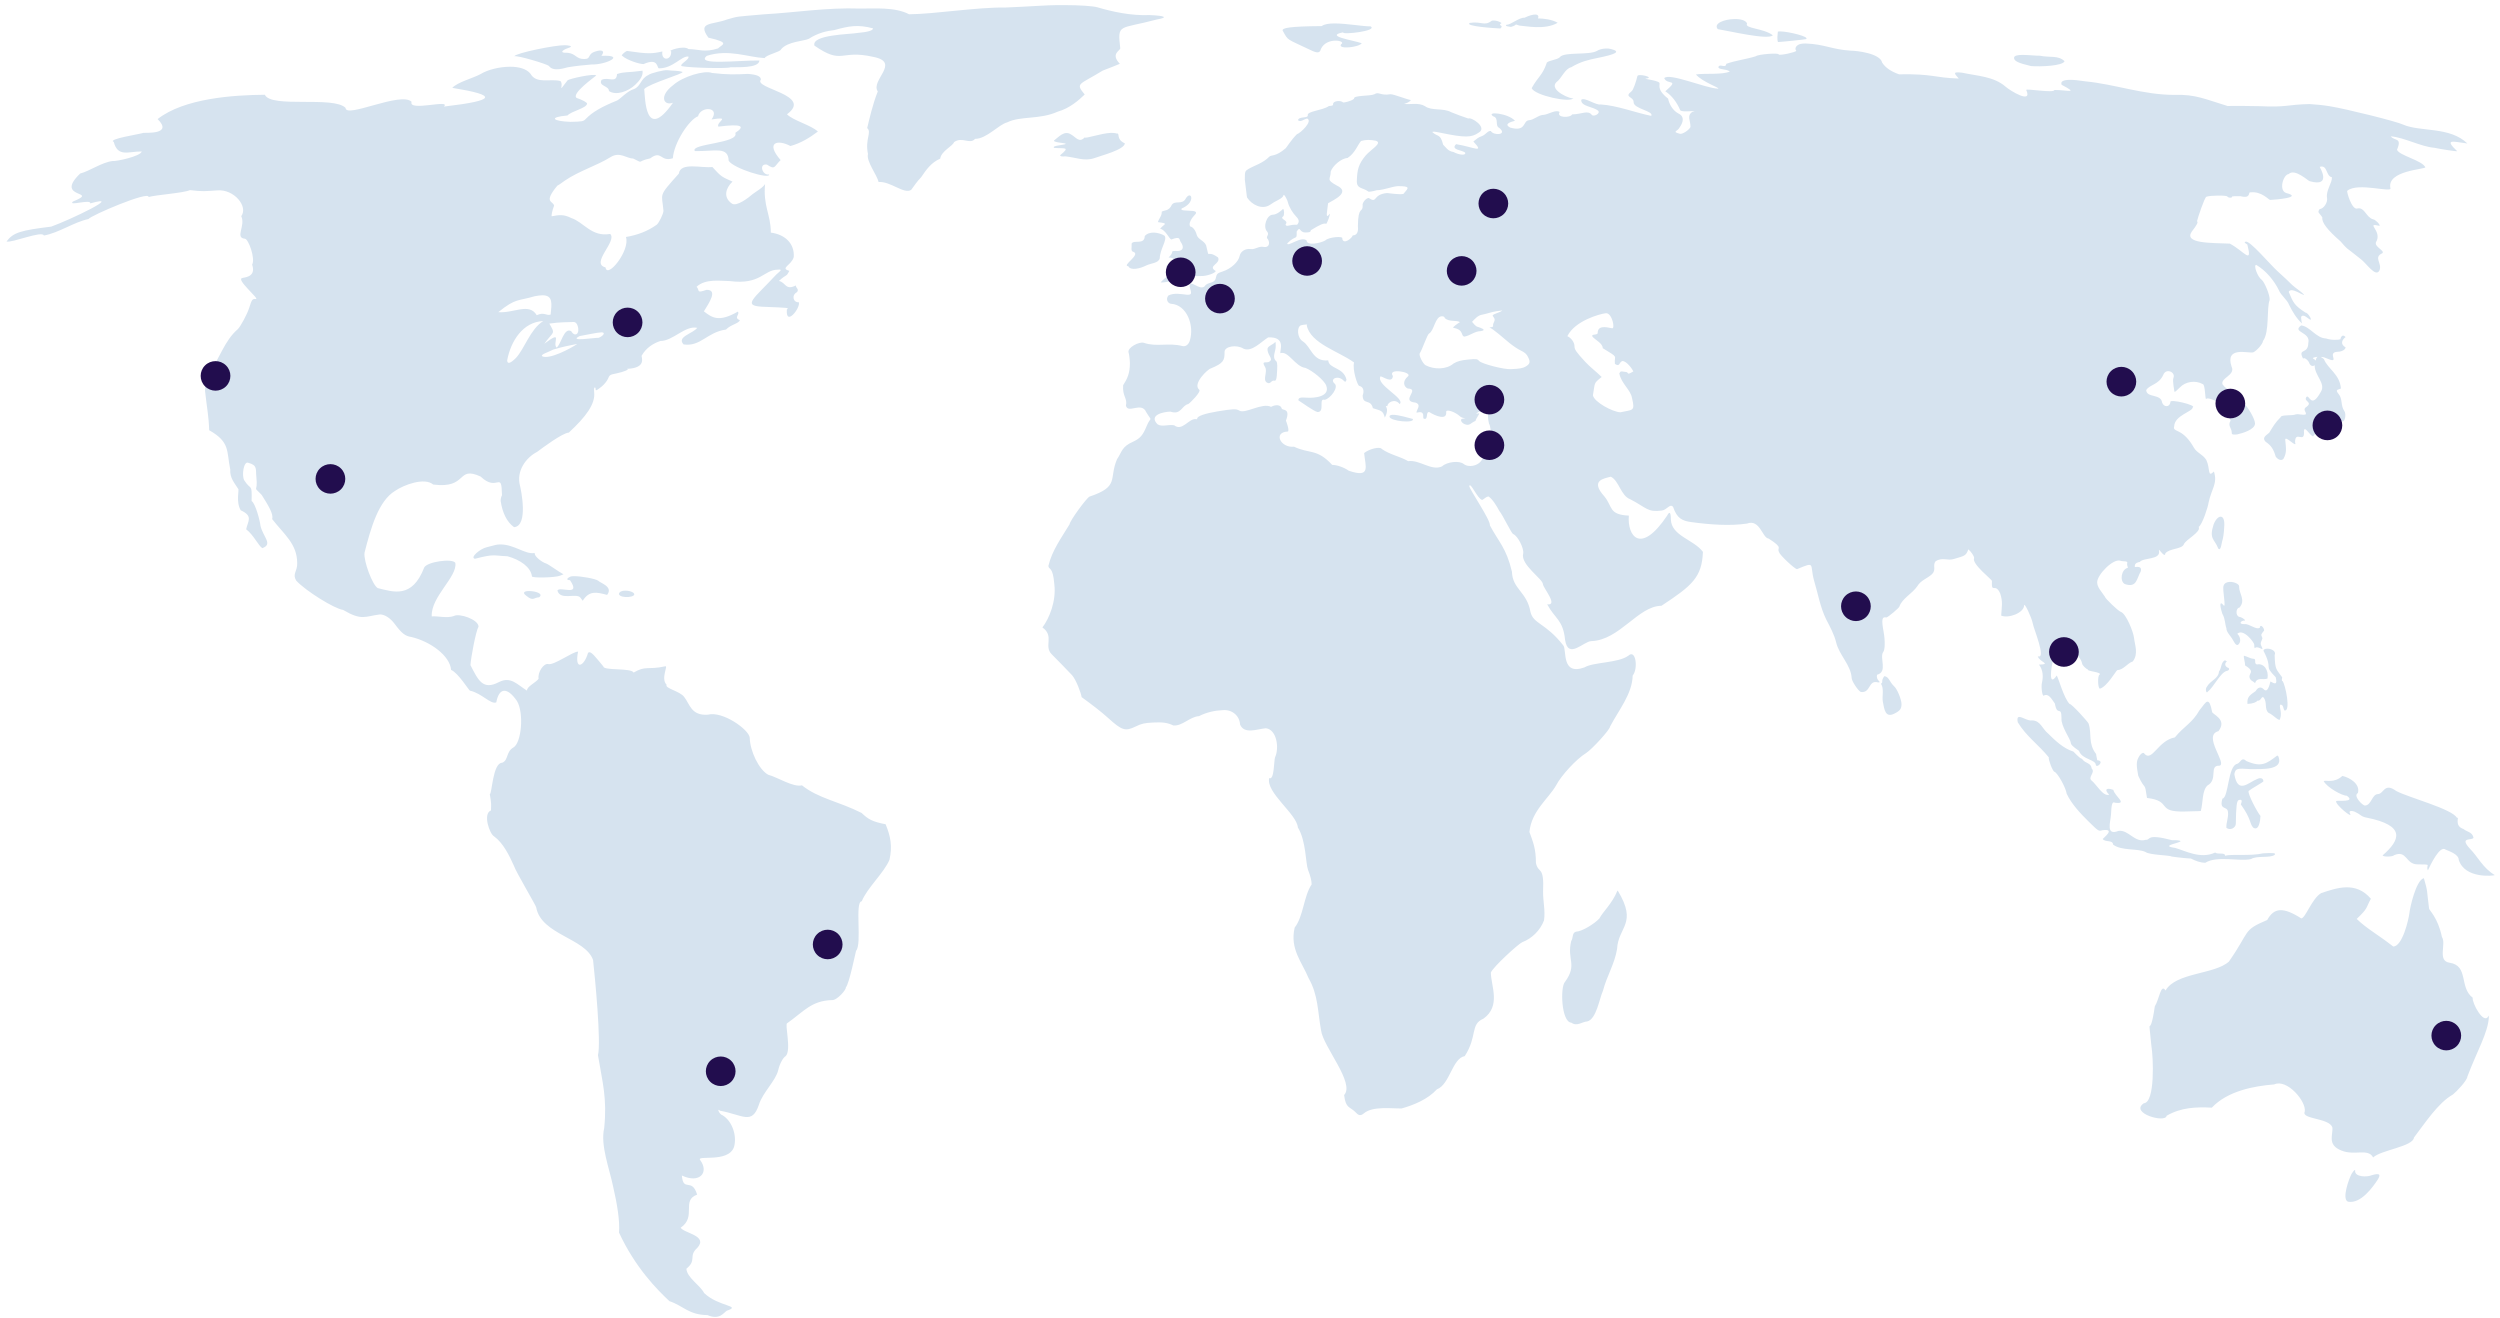 <svg width="370" height="195" viewBox="0 0 370 195" fill="none" xmlns="http://www.w3.org/2000/svg">
<path d="M157.496 0.757C157.182 0.757 156.849 0.757 156.495 0.757C155.613 0.776 154.749 0.796 153.906 0.855C152.376 0.953 150.1 1.052 148.864 1.111C144.548 1.052 138.251 2.093 134.543 2.113C132.444 0.993 129.246 1.288 127.323 1.268C122.321 1.091 117.75 1.858 113.139 2.113C108.725 2.506 109.412 2.369 107.607 2.88C105.449 3.705 103.115 3.194 104.841 5.572C108.215 6.339 106.842 6.575 106.273 7.164C104.252 7.813 103.429 7.282 101.898 7.263C101.192 6.653 98.661 7.557 99.328 7.577C99.446 8.992 97.798 9.091 98.034 7.616C96.543 7.951 95.954 8.01 92.796 7.538C92.403 7.695 91.834 8.265 92.089 8.265C92.854 8.953 94.738 9.503 95.248 9.484C97.504 8.481 97.19 10.093 97.523 10.113C99.603 10.132 100.839 8.265 101.879 8.363C102.134 8.796 100.349 9.602 100.937 9.798C102.232 10.054 107.823 10.172 108.098 9.955C108.98 9.916 112.335 10.152 112.394 8.953C109.314 8.914 102.86 9.72 104.606 8.265C107.843 7.223 110.609 8.462 113.179 8.599C113.336 8.127 115.552 7.675 115.592 7.302C116.573 6.123 118.946 6.103 119.692 5.749C121.065 4.865 122.38 4.57 123.478 4.452C125.617 3.862 126.931 3.587 129.207 4.196C129.207 4.531 128.422 4.747 126.853 4.884C125.813 5.081 120.065 5.12 120.535 6.752C124.773 9.68 124.263 7.282 129.266 8.422C133.385 9.228 128.775 11.901 129.913 13.533C129.148 15.439 128.638 17.739 128.343 18.957C129.069 19.567 127.99 20.569 128.461 22.79C128.167 23.852 129.815 25.915 130.031 26.937C131.796 26.8 133.817 28.805 134.857 28.097C135.328 27.448 135.739 26.839 136.328 26.23C137.113 25.07 137.839 24.048 139.153 23.478C139.29 22.358 141.036 21.611 141.193 21.041C142.41 20.156 143.528 21.454 144.313 20.549C146 20.569 147.844 18.407 149.06 18.112C151.022 17.13 153.886 17.739 156.554 16.52C158.261 16.049 159.654 14.85 160.537 13.985C159.105 12.255 159.693 12.609 163.205 10.447C164.127 10.093 165.049 9.739 165.736 9.444C164.284 7.931 165.853 7.499 165.794 7.125C165.382 3.41 165.579 4.393 171.229 2.88C172.916 2.585 172.504 2.329 170.13 2.231C167.383 2.349 164.578 1.72 162.459 1.091C161.812 0.894 159.772 0.757 157.496 0.757ZM227.219 2.152C226.885 2.152 226.355 2.27 225.629 2.624C224.884 2.545 223.511 3.725 223.001 3.646C222.549 3.862 223.432 3.961 223.628 3.98C224.845 3.626 223.883 3.489 224.864 3.784C225.669 3.823 228.67 4.491 230.534 3.371C229.71 2.88 228.494 2.742 227.611 2.722C227.768 2.408 227.65 2.152 227.219 2.152ZM256.685 2.821C255.214 2.84 253.526 3.469 254.233 4.314C255.684 4.531 261.727 5.985 262.374 5.219C261.001 4.157 258.117 4.236 258.568 3.489C258.392 2.998 257.587 2.801 256.685 2.821ZM221.078 3.037C220.96 3.037 220.862 3.037 220.764 3.076C219.685 3.921 219.254 3.115 217.527 3.391C216.684 3.882 221.137 4.177 222.059 4.216C222.667 3.646 221.529 3.862 222.236 3.41C221.882 3.155 221.412 3.037 221.078 3.037ZM197.517 3.469C196.693 3.469 196.006 3.568 195.614 3.862C190.65 3.902 189.787 4.157 189.826 4.511C190.709 6.103 190.297 5.651 193.986 7.42C194.986 7.911 195.359 7.852 195.496 7.243C196.359 5.395 199.38 6.044 198.478 6.555C197.929 7.361 201.146 7.007 201.538 6.398C200.263 5.946 195.947 5.336 198.792 4.786C198.537 5.199 204.05 4.57 202.833 3.902C201.754 3.921 199.322 3.469 197.517 3.469ZM263.492 4.649C263.316 4.649 263.178 4.649 263.12 4.688C263.08 5.219 262.982 5.769 263.139 6.221C263.512 6.221 266.984 5.867 267.298 5.789C267.887 5.435 264.709 4.668 263.492 4.649ZM267.22 6.437C266.945 6.437 266.69 6.457 266.514 6.496C265.866 6.634 265.533 7.164 265.846 7.518C265.827 7.715 263.473 8.245 263.237 8.069C263.414 7.774 260.157 8.029 259.863 8.324C258.45 8.776 256.92 8.933 255.488 9.444C255.41 10.191 254.546 9.366 254.331 9.896C254.252 10.348 255.469 10.152 256.018 10.584C254.9 11.095 252.33 10.82 250.996 11.017C251.937 12.157 254.782 13.081 254.252 13.12C252.408 13.061 247.052 10.722 246.307 11.567C246.738 12.648 248.681 11.587 246.464 13.513C247.464 14.162 248.171 15.144 248.681 16.324C249.073 16.717 251.604 16.225 250.486 16.54C249.583 17.149 250.211 17.817 250.191 18.8C249.956 19.272 249.014 19.881 248.641 19.803C247.327 19.468 248.328 19.449 248.583 18.859C249.21 17.975 249.269 17.169 248.367 16.776C247.602 16.363 247.052 15.459 246.876 14.594C245.051 13.159 245.777 12.511 245.581 12.235C245.189 11.842 242.952 11.665 243.639 11.626C245.012 11.469 242.266 10.781 242.324 11.312C242.168 11.96 241.736 13.375 241.442 13.533C240.304 14.417 241.775 14.28 241.775 15.105C241.716 16.107 244.816 16.422 244.384 17.149C242.03 16.677 239.362 15.616 236.91 15.459C236.184 15.616 234.497 14.319 234.026 14.771C233.928 15.773 235.85 15.773 236.537 16.402C236.89 16.795 235.89 17.326 235.595 17.012C235.007 16.245 234.104 16.913 232.672 16.933C232.437 17.464 230.259 17.464 230.828 16.579C230.299 16.166 229.121 16.933 228.513 16.992C227.67 16.992 227.062 17.758 226.257 17.798C225.355 17.896 225.904 19.567 223.491 18.879C222.549 18.368 223.511 18.053 224.217 17.876C223.236 16.756 219.862 16.422 220.98 17.208C221.922 17.483 221.176 18.604 221.902 18.938C223.177 19.999 221.019 20.097 220.646 19.39C220.176 19.311 219.881 19.96 219.293 20.156C218.783 20.314 218.488 20.608 218.057 20.943C219.783 22.79 218.135 21.768 215.507 21.336C214.604 22.201 216.468 22.201 216.841 22.594C217.017 23.026 215.977 22.967 215.114 22.495C214.29 22.377 214.016 21.827 213.584 21.414C213.172 19.763 212.819 20.294 212.015 19.586C211.956 19.429 212.25 19.449 213.29 19.665C216.801 20.392 217.782 20.373 218.822 19.645C220.234 18.879 217.723 17.267 217.311 17.542C216.468 17.267 215.428 16.874 214.761 16.599C213.604 15.95 211.877 16.442 210.896 15.714C209.974 15.144 208.719 15.498 207.797 15.38C208.189 15.282 208.64 15.066 208.817 14.81C208.189 14.712 206.306 13.945 205.796 13.945C204.285 14.201 204.05 13.513 203.422 13.945C202.774 14.26 200.244 14.063 200.401 14.614C199.91 15.026 198.831 15.203 198.792 15.164C198.38 14.79 197.301 14.948 197.301 15.38C197.301 15.616 197.281 15.636 196.673 15.695C195.692 16.383 193.358 16.442 193.554 17.09C193.574 17.542 192.2 17.188 192.102 17.798C192.553 18.112 192.867 17.68 193.456 17.542C194.358 17.916 192.455 19.724 191.945 19.861C191.141 20.648 190.337 21.925 190.278 21.945C188.806 23.223 188.12 22.908 187.865 23.183C186.903 24.166 185.707 24.461 184.765 25.011C184.255 25.326 184.235 25.365 184.235 26.603C184.373 27.645 184.53 29.217 184.569 29.237C185.295 30.338 186.786 31.065 187.924 30.338C188.237 30.102 188.806 29.768 189.218 29.571C189.611 29.375 189.944 29.08 189.944 28.922C190.003 28.51 190.592 29.748 190.592 29.886C190.788 30.692 191.337 31.537 191.847 32.067C192.298 32.519 192.318 32.893 191.965 33.266C190.788 33.188 190.395 33.699 190.258 33.207C190.827 32.598 189.297 32.46 189.905 32.028C190.101 31.91 190.082 30.927 189.885 30.927C189.532 31.261 188.944 31.753 188.394 31.773C187.492 31.773 186.864 33.561 187.531 34.269C187.884 34.721 187.453 34.858 187.512 35.232C187.982 35.703 187.982 36.686 187.041 36.549C186.315 36.372 185.766 36.961 185.118 36.863C184.333 36.745 183.608 37.197 183.47 37.865C183.294 38.77 182.195 39.772 180.94 40.185C180.194 40.421 180.076 40.519 179.959 41.069C179.782 42.091 178.742 41.639 178.291 42.367C177.526 43.094 176.113 41.207 176.055 42.386C176.408 43.526 176.368 43.624 175.682 43.624C174.779 43.526 173.799 43.31 172.935 43.723C172.445 44.293 172.876 44.941 173.328 44.961C175.623 45.099 176.8 48.126 176.094 50.406C175.917 51.015 175.446 51.349 174.976 51.211C172.935 50.681 171.15 51.388 169.306 50.74C168.6 50.504 166.795 51.467 167.03 52.174C167.109 52.41 167.207 53.118 167.226 53.747C167.226 55.221 166.854 56.046 166.226 57.01C166.089 58.68 166.893 58.916 166.638 60.036C166.932 61.294 168.953 59.388 169.64 60.999C170.581 62.552 170.346 61.511 169.718 63.024C169.149 64.419 168.757 64.872 167.717 65.363C165.971 66.11 166.049 66.916 165.324 67.957C164.068 70.886 165.755 71.987 161.243 73.5C160.792 73.716 158.32 77.097 158.3 77.588C157.104 79.573 155.691 81.48 155.161 83.76C155.22 84.389 155.828 83.74 156.044 86.512C156.338 88.949 155.299 91.524 154.279 92.86C156.083 94.138 154.455 95.612 155.632 96.811C157.064 98.285 157.457 98.639 158.653 99.916C159.262 100.585 159.987 102.55 160.086 103.179C161.635 104.3 163.009 105.361 164.009 106.265C166.049 108.113 166.54 108.27 168.07 107.523C168.953 107.091 169.404 106.992 170.679 106.933C172.092 106.855 172.837 106.973 173.642 107.366C174.976 107.503 176.094 106.069 177.447 105.99C178.605 105.4 179.841 105.145 180.959 105.105C182.254 104.968 183.451 105.852 183.529 107.228C184.137 108.702 186.021 107.916 187.335 107.778C188.963 107.955 189.356 110.707 188.708 112.083C188.532 112.515 188.61 115.562 187.845 115.149C187.315 117.292 191.926 120.456 192.083 122.461C193.319 124.446 193.22 127.787 193.593 128.75C193.966 129.694 194.123 130.401 194.123 130.893C192.946 132.622 192.907 135.649 191.612 137.281C190.866 140.465 192.71 142.411 193.672 144.769C195.104 147.265 195.006 149.663 195.516 152.494C195.83 154.911 200.577 160.316 198.929 162.066C199.184 164.149 199.773 163.697 200.734 164.719C201.107 165.132 201.44 165.132 201.852 164.778C203.167 163.658 206.051 164.09 207.444 164.051C209.268 163.54 211.308 162.695 212.662 161.221C214.584 160.493 214.938 156.621 216.782 156.307C218.704 153.319 217.547 151.609 219.548 150.764C222.177 148.877 220.666 145.929 220.646 143.944C220.96 143.118 224.727 139.679 225.296 139.443C226.748 138.892 227.964 137.674 228.513 136.219C228.729 134.804 228.356 133.33 228.376 131.974C228.553 128.004 227.689 129.399 227.317 127.728C227.317 125.547 226.885 124.623 226.355 123.129C226.669 119.984 229.161 118.235 230.318 116.211C231.044 114.795 233.3 112.338 234.713 111.474C235.615 110.904 238.283 107.975 238.283 107.543C239.558 105.105 241.579 102.707 241.638 99.975C242.462 99.032 242.128 95.986 240.99 97.047C239.48 98.147 235.831 97.971 234.497 98.776C231.005 100.034 231.927 96.143 231.358 95.514C228.768 92.192 226.944 92.369 226.512 90.58C225.983 87.553 223.844 87.219 223.766 84.605C222.922 81.067 221.824 80.242 220.509 77.765C220.607 76.94 217.488 72.458 217.449 71.928C217.645 71.279 218.665 73.854 219.371 73.992C219.685 73.834 219.94 73.5 220.313 73.481C220.921 73.913 221.49 74.856 221.902 75.623C222.412 76.213 223.707 79.004 223.962 79.043C224.649 79.338 225.571 81.166 225.433 81.912C224.982 83.564 228.356 85.686 228.356 86.472C228.415 87.042 230.671 89.676 228.984 89.44C230.122 91.583 231.338 91.72 231.633 94.708C232.084 97.676 234.379 94.904 235.517 94.885C239.715 94.747 242.442 89.676 245.895 89.657C250.427 86.669 251.878 85.47 252.035 81.677C250.682 79.849 247.347 79.318 247.288 76.861C247.288 75.819 247.092 75.623 246.739 76.311C242.776 82.227 240.814 79.279 241.069 76.311C238.067 76.173 238.695 74.994 237.459 73.481C235.282 71.083 237.361 70.827 238.401 70.552C239.637 71.161 239.872 73.382 241.285 73.893C243.737 75.171 243.815 75.839 245.934 75.564C246.738 75.466 247.17 74.444 247.621 75.033C248.19 76.724 248.975 77.097 250.348 77.274C253.056 77.647 256.057 77.864 258.549 77.49C260.491 76.763 260.824 79.652 261.766 79.711C264.12 81.225 262.865 80.989 263.316 81.736C263.316 82.05 265.631 84.251 265.964 84.232C268.789 83.052 267.808 83.485 268.475 85.902C269.064 87.868 269.397 89.892 270.28 91.681C270.849 92.762 271.477 93.941 271.752 95.081C272.183 96.929 273.949 98.442 274.047 100.349C274.047 100.781 274.949 102.177 275.401 102.413C276.911 102.609 276.479 100.565 277.951 100.998C278.657 100.998 277.558 100.742 277.814 99.858C279.422 99.445 278.127 97.342 278.716 96.496C278.991 96.182 279.01 94.806 278.775 93.509C278.441 91.701 278.52 91.229 279.187 91.386C279.442 91.347 281.09 89.951 281.109 89.775C281.502 88.595 282.993 87.868 283.758 86.767C284.268 85.883 285.229 85.627 285.935 84.979C286.622 84.291 285.975 83.681 286.465 83.072C287.485 82.404 288.231 83.052 289.212 82.718C290.722 82.266 290.977 82.286 291.311 81.303C291.703 81.618 292.154 82.266 292.174 82.581C291.742 83.446 294.862 85.804 294.803 85.981C294.724 87.986 295.274 86.158 296.019 87.809C296.451 89.087 296.255 89.755 296.176 91.111C297.255 91.563 299.531 90.718 299.57 89.598C299.59 89.067 300.688 91.406 300.845 92.251C300.943 92.959 302.925 97.636 301.591 97.126C301.826 97.99 303.709 98.305 301.767 98.364C302.375 99.13 302.415 100.152 302.218 100.998C302.042 101.705 302.277 103.179 302.493 102.943C303.219 102.57 303.651 103.494 304.121 104.123C304.474 106.147 305.083 104.319 305.102 106.285C304.985 107.444 306.436 109.39 306.476 109.921C306.476 110.196 306.789 110.511 307.692 111.12C308.143 112.437 310.164 112.378 310.183 113.223C310.34 113.734 311.557 112.594 310.379 112.515C310.419 112.515 310.242 111.867 310.223 111.592C308.987 110 309.634 108.624 309.104 107.071C308.987 106.796 306.574 104.123 306.299 104.182C305.455 103.356 304.631 100.29 304.396 99.975C303.082 101.902 303.611 98.58 303.847 97.715C304.219 96.929 303.906 94.806 304.651 94.708C305.612 94.865 304.808 96.005 305.71 95.986C306.672 96.182 307.908 97.086 308.143 98.167C308.143 98.423 308.751 99.052 309.006 99.052C308.673 99.366 311.243 99.445 310.713 99.877C310.419 100.054 310.478 101.921 310.792 101.921C311.831 101.626 313.146 99.327 313.342 99.189C314.342 99.111 314.813 98.167 315.657 97.892C316.52 96.752 315.951 95.474 315.833 94.393C315.735 93.509 314.656 90.816 313.891 90.561C313.499 90.443 311.517 88.536 311.517 88.3C311.027 87.553 310.379 86.924 310.379 86.178C310.379 85.057 312.773 82.6 313.832 82.993C314.166 83.131 314.951 82.974 314.833 83.328C314.774 83.485 314.833 83.76 314.931 84.035C313.95 84.232 313.675 86.001 314.46 86.433C316.265 87.062 316.206 85.627 316.834 84.566C317.03 83.878 316.5 83.858 315.951 83.917C315.931 83.583 315.99 83.288 316.677 83.17C317.265 82.483 319.737 82.895 319.541 81.559C319.306 80.772 320.404 82.758 320.463 81.912C321.032 81.146 322.915 81.303 323.21 80.556C323.484 79.849 325.799 78.748 325.407 77.981C325.956 77.647 326.839 74.837 326.859 74.424C327.31 72.301 328.232 71.594 327.663 69.785C326.663 70.768 327.153 69.353 326.525 68.056C325.956 67.191 325.152 67.053 324.681 66.228C324.014 65.049 323.269 64.282 322.503 63.908C321.738 63.555 321.68 63.476 321.778 63.083C321.856 61.452 324.505 60.941 324.524 60.292C325.191 59.977 320.993 58.975 321.228 59.506C321.111 60.331 320.208 60.272 319.992 59.565C319.816 58.248 317.697 58.916 317.638 57.737C318.129 56.911 319.463 56.97 320.149 55.516C320.561 54.376 322.052 55.103 321.66 55.948C321.503 56.302 321.817 58.012 321.836 58.012C321.915 58.012 322.268 57.697 322.641 57.324C323.465 56.459 324.936 56.243 326.015 56.852C326.407 56.931 326.329 59.289 326.525 59.034C326.839 58.621 329.978 60.213 329.036 60.39C328.742 60.39 328.86 60.685 329.331 61.196C330.037 61.982 330.194 62.199 330.096 62.316C329.684 62.985 330.292 63.417 330.292 63.967C330.292 64.321 330.351 64.341 331.057 64.302C331.881 64.125 333.705 63.594 333.745 62.69C333.745 62.022 332.744 60.272 331.94 59.506C331.253 58.326 329.684 57.933 328.938 56.892C328.585 55.928 330.9 55.535 330.272 54.258C329.272 51.211 332.705 52.312 333.45 52.155C333.98 51.958 334.922 50.858 334.922 50.464C335.922 49.148 335.432 45.61 335.903 44.411C336.001 43.742 335.138 41.738 334.745 41.423C334.117 40.991 333.47 39.202 333.921 39.202C335.314 40.008 336.55 41.482 337.256 42.917C337.609 43.782 338.492 44.312 338.806 45.158C339.316 46.16 339.826 47.064 340.689 47.87C340.591 47.3 340.376 46.632 340.925 46.73C341.298 46.75 341.984 47.536 342.004 47.261C342.004 46.946 341.474 46.258 341.199 46.258C339.552 45.197 339.395 44.784 338.728 43.192C339.1 42.386 340.984 43.88 341.003 43.605C340.474 43.074 339.767 42.661 339.218 42.15C338.845 41.777 337.884 40.853 337.06 40.126C335.883 39.045 332.999 35.586 332.352 35.763C332.116 35.861 332.175 35.92 332.607 36.195C333.411 39.3 332.116 37.158 330.017 36.057C327.31 35.939 323.131 36.077 324.387 34.269C325.113 33.345 325.387 32.834 325.152 32.755C325.289 32.185 326.27 29.217 326.545 29.119C327.094 28.903 329.507 28.883 329.644 29.08C329.703 29.178 329.899 29.257 330.076 29.257C330.253 29.257 330.37 29.198 330.331 29.119C330.292 29.04 330.861 29.021 331.606 29.04C333.215 29.453 332.685 28.372 333.058 28.47C334.726 28.274 335.765 29.591 335.981 29.591C336.825 29.552 340.886 29.217 338.374 28.569C337.197 28.215 337.923 25.837 338.728 25.758C339.65 24.854 341.71 26.878 341.847 26.819C345.202 27.763 343.299 24.716 343.318 24.697C344.515 24.323 344.201 26.092 345.123 26.23C345.182 27.055 344.221 28.195 344.397 29.257C344.554 29.984 343.868 30.927 343.299 30.947C342.926 31.517 343.22 31.419 343.711 32.185C343.573 32.893 344.456 34.033 346.398 35.723C347.693 37.178 346.693 36.175 349.38 38.337C350.204 38.927 351.597 41.109 352.146 40.047C352.637 38.966 351.185 38.101 352.598 37.472C352.97 37.079 351.421 36.568 351.636 35.861C352.696 34.17 349.93 32.893 352.166 33.423C352.323 33.266 351.538 32.48 351.224 32.46C350.185 32.185 349.969 30.633 348.929 30.849C348.066 31.203 347.242 28.215 347.399 28.235C348.949 26.918 354.147 28.628 353.775 27.822C353.245 25.227 358.954 25.07 358.954 24.756C358.405 23.694 355.069 23.026 354.756 22.161C355.56 20.294 354.363 20.903 353.834 20.176C355.795 20.333 358.365 21.729 360.249 21.866C361.269 22.082 363.564 22.436 363.662 22.377C361.661 20.471 363.034 20.962 365.173 21.237C362.564 18.702 358.208 19.547 355.678 18.446C354.775 17.994 347.222 16.107 344.75 15.714C343.926 15.577 342.592 15.439 341.808 15.4C338.453 15.479 338.473 15.911 334.412 15.714C333.058 15.675 329.958 15.655 329.703 15.695C326.447 14.712 324.936 13.926 321.797 14.044C317.187 14.044 313.067 12.471 308.634 12.039C304.592 11.39 305.063 12.353 305.122 12.55C307.711 13.926 306.044 13.316 304.043 13.316C304.062 13.827 299.805 13.061 299.884 13.316C300.865 15.498 297.451 13.395 296.823 12.825C295.058 11.292 292.645 11.253 290.408 10.761C288.917 10.584 289.231 10.86 289.898 11.626C286.053 11.489 286.249 10.918 281.051 10.997C279.893 10.584 279.049 10.034 278.559 9.267C278.265 7.892 274.773 7.499 273.91 7.499C271.085 7.322 270.045 6.535 267.22 6.437ZM83.595 6.693C82.221 6.653 76.316 7.852 76.12 8.324C76.65 8.186 80.966 9.484 81.24 9.759C81.907 10.722 83.752 9.995 84.046 9.955C85.086 9.778 86.675 9.602 87.558 9.543C89.735 9.602 92.717 8.088 89.009 8.265C89.657 7.42 88.891 7.381 88.264 7.577C86.792 7.97 87.597 8.717 86.498 8.737C85.243 8.756 85.262 7.951 84.026 7.813C82.32 7.872 83.791 7.164 84.105 7.105C85.105 6.791 83.909 6.693 83.595 6.693ZM237.616 7.184C237.145 7.204 236.674 7.322 236.302 7.557C235.105 8.186 231.613 7.656 230.887 8.422C230.573 8.894 228.827 8.953 228.886 9.405C228.239 11.213 227.65 11.312 226.689 13.041C227.081 14.122 232.515 15.282 232.869 14.515C232.751 14.83 229.082 13.356 230.377 12.137C231.083 11.646 231.613 10.152 232.535 9.955C233.967 9.091 235.183 8.835 236.341 8.599C239.284 8.01 239.872 7.636 238.46 7.263C238.185 7.184 237.891 7.164 237.616 7.184ZM299.335 8.127C298.628 8.127 298.079 8.226 298.079 8.56C298.079 9.032 298.668 9.326 300.59 9.778C301.963 9.896 305.338 9.759 305.553 9.051C304.592 8.147 303.435 8.56 301.885 8.245C301.375 8.265 300.237 8.127 299.335 8.127ZM75.512 9.877C73.903 9.877 72.157 10.329 71.137 10.958C70.039 11.567 67.743 12.137 66.939 13.002C73.668 14.103 73.531 14.85 65.703 15.773C66.841 14.614 60.367 16.579 60.916 15.066C59.347 13.493 51.146 17.581 51.146 15.97C49.381 14.162 40.121 16.049 39.199 14.024C34.55 14.063 27.271 14.535 23.328 17.621C25.702 19.98 21.464 19.606 21.229 19.665C20.66 19.861 15.834 20.589 16.834 21.002C17.443 23.321 19.012 22.397 20.974 22.417C20.817 23.144 17.148 23.91 16.658 23.832C15.049 24.028 13.264 25.326 11.871 25.679C7.889 29.492 14.912 28.156 10.792 29.827C9.988 30.573 13.48 29.414 13.362 30.102C18.502 28.647 10.341 32.559 7.575 33.541C3.121 34.092 1.964 34.387 0.963 35.743C1.768 35.979 6.241 34.092 6.496 34.858C8.713 34.465 10.969 32.853 13.087 32.421C13.441 31.89 22.092 28.195 21.994 29.158C23.034 28.844 27.193 28.569 28.115 28.136C29.998 28.372 30.332 28.294 32.176 28.176C34.648 27.979 36.766 30.573 35.707 31.989C36.374 33.423 34.726 35.193 36.237 35.33C36.766 35.33 37.826 38.298 37.316 39.163C38.002 41.148 35.883 41.05 35.883 41.148C34.785 41.285 38.493 44.293 37.865 44.253C37.355 44.214 37.276 44.293 36.864 45.61C36.59 46.474 35.629 48.283 35.197 48.715C33.157 50.464 32.47 53.216 31.058 54.965C30.626 55.437 30.233 57.756 30.371 58.071C30.606 60.253 30.901 61.629 30.959 63.673C34.098 65.442 33.51 66.758 34.079 69.49C33.981 70.709 34.726 71.515 35.256 72.36C35.432 72.439 34.883 74.286 35.629 75.525C37.532 76.389 36.668 77.136 36.433 78.335C37.532 79.161 38.257 80.792 38.826 81.126C40.435 80.537 38.944 79.495 38.552 77.824C38.473 77.058 37.806 74.502 37.237 74.149C37.296 71.417 37.178 72.694 36.158 71.102C35.727 70.375 36.08 68.213 36.727 68.488C38.179 68.862 37.806 69.49 37.943 70.591C38.218 73.166 37.276 71.712 38.728 73.245C39.689 74.778 40.513 76.075 40.278 76.822C42.044 79.102 43.986 80.478 43.986 83.367C44.025 84.566 43.221 84.939 43.849 85.942C45.202 87.416 49.459 90.089 50.774 90.266C53.579 91.917 53.991 91.209 56.247 90.934C56.934 90.934 57.777 91.484 58.405 92.33C59.445 93.725 59.955 94.138 60.877 94.275C63.722 94.944 66.605 97.067 66.762 99.15C67.782 99.543 69.43 102.216 69.548 102.216C71.333 102.609 72.648 104.319 73.452 103.946C73.825 101.902 74.963 101.509 76.513 103.749C77.572 105.518 77.18 109.96 75.983 110.628C74.865 111.257 75.277 112.515 74.315 112.889C72.922 112.908 72.824 117.468 72.491 117.547C72.746 119.021 72.687 118.943 72.667 119.945C71.412 120.417 72.471 123.444 73.119 123.778C74.472 124.76 75.375 126.608 76.061 128.141C76.336 129.006 79.396 134.136 79.357 134.293C80.103 138.362 86.635 138.833 87.773 142.077C88.048 144.553 88.99 154.263 88.499 156.169C89.166 160.218 89.873 162.518 89.421 166.96C88.833 169.495 90.186 172.896 90.755 175.667C91.324 178.124 91.756 180.699 91.618 182.428C94.031 187.637 97.288 190.9 99.073 192.57C101.094 193.239 101.938 194.614 104.704 194.634C106.509 195.42 107.117 194.261 107.568 193.985C109.863 193.219 106.352 193.415 104.213 191.371C103.585 190.172 101.683 189.111 101.584 187.774C103.193 186.477 101.82 185.927 103.213 184.669C104.841 182.861 101.231 182.527 100.741 181.701C103.154 180.05 100.78 177.672 103.174 176.807C102.408 174.213 101.114 176.512 100.917 173.977C103.527 175.215 104.978 173.544 103.644 171.716C102.899 170.852 107.764 172.188 108.627 169.77C109.118 168.139 108.372 165.898 106.921 165.053C106.469 164.935 106.018 163.894 106.567 164.385C109.981 165.014 111.295 166.527 112.316 163.501C112.884 161.673 114.807 159.963 115.18 158.371C115.376 157.486 115.886 156.523 116.278 156.307C117.181 155.422 116.082 151.472 116.514 151.432C119.005 149.663 120.084 148.111 123.125 148.012C123.871 148.091 125.283 146.44 125.185 146.125C125.656 145.713 126.676 140.72 126.696 140.72C127.618 139.738 126.46 133.428 127.539 133.389C128.343 131.404 130.815 129.202 131.639 127.257C132.091 125.252 131.816 123.797 131.07 121.989C129.109 121.616 128.481 121.242 127.52 120.318C124.047 118.569 121.163 118.196 118.691 116.23C117.377 116.545 115.18 115.071 113.689 114.658C112.296 113.891 111.001 111.12 110.962 109.194C110.883 107.995 106.94 105.184 104.763 105.774C102.271 105.951 102.095 104.182 101.251 103.14C100.643 102.295 98.328 101.862 98.661 101.351C97.72 100.388 98.995 98.403 98.426 98.619C95.817 99.189 95.601 98.462 93.776 99.543C93.443 98.816 89.323 99.287 89.303 98.639C88.107 97.224 87.42 96.202 87.028 96.634C86.42 98.737 84.988 99.248 85.556 96.438C84.791 96.418 82.006 98.482 81.162 98.285C80.475 98.108 79.553 99.484 79.71 100.447C79.396 100.978 77.905 101.626 78.004 102.216C76.571 101.351 75.61 100.034 73.825 100.958C71.451 102.196 70.784 100.683 69.627 98.442C69.686 97.361 70.431 93.371 70.823 92.742C70.804 91.661 67.92 90.718 67.174 91.17C66.194 91.543 64.644 91.131 63.898 91.229C63.741 88.32 67.724 85.372 67.39 83.308C66.998 82.6 63.192 83.131 62.78 83.996C60.995 88.654 58.189 87.593 55.914 87.042C55.129 86.63 53.775 82.993 53.952 81.794C54.893 78.08 56.031 74.129 58.464 72.655C59.759 71.751 62.839 70.611 64.114 71.712C69.313 72.38 67.508 68.862 71.137 70.532C73.648 72.95 74.217 69.49 74.296 73.284C74.158 73.539 74.08 73.933 74.1 74.149C74.355 75.878 75.002 77.254 76.081 78.021C78.239 77.844 77.101 72.458 76.964 71.908C76.375 69.707 77.847 67.722 79.495 66.876C80.279 66.287 83.261 64.066 84.183 64.026C86.694 61.707 88.166 59.761 87.93 58.012C87.891 57.717 87.911 57.422 87.989 57.363C88.068 57.304 88.146 57.383 88.146 57.521C88.146 57.894 88.244 57.855 89.049 57.206C89.441 56.892 89.853 56.361 89.99 56.046C90.186 55.516 90.304 55.437 91.167 55.28C92.344 55.044 93.286 54.631 92.776 54.592C95.876 54.474 94.836 52.744 94.973 52.627C95.64 51.467 96.68 50.818 97.739 50.464C99.583 50.484 101.408 48.126 103.193 48.519C102.546 49.383 100.093 49.836 101.172 50.975C103.684 51.349 104.664 49.148 107.45 48.774C108.117 48.047 109.392 47.87 109.491 47.379C108.529 47.025 109.569 46.514 109.196 46.121C106.371 47.752 105.371 47.005 104.174 46.081C104.939 44.843 106.293 42.878 104.566 42.897C102.958 43.448 103.625 42.995 103.095 42.445C104.429 41.187 106.724 41.6 108.019 41.6C112.59 42.19 113.002 39.929 115.101 39.91C116.043 39.792 115.239 40.283 114.866 40.657C111.57 44.214 109.824 45.217 112.767 45.393C117.043 45.57 116.71 45.531 116.455 45.826C116.259 48.42 118.534 45.531 118.221 44.725C117.436 44.823 117.063 43.703 117.966 43.231C118.299 42.76 117.769 42.642 117.789 42.249C116.2 43.035 116.337 41.797 115.278 41.58C116.533 40.44 116.318 41.069 116.828 40.087C115.376 39.674 117.142 39.281 117.475 38.042C117.612 36.077 116.22 34.701 114.081 34.426C114.081 31.674 112.904 30.573 113.238 27.134C113.296 27.547 111.59 28.549 111.393 28.726C110.825 29.237 108.98 30.652 108.313 30.122C106.999 29.217 107.391 27.841 108.412 26.878C106.842 26.171 106.783 26.21 105.43 24.716C103.801 24.913 100.702 23.95 100.466 25.699C97.327 29.198 97.975 28.51 98.191 31.203C98.191 31.615 97.563 32.932 97.21 33.247C95.817 34.249 94.287 34.799 92.639 35.075C93.306 37.06 89.853 41.344 89.617 39.575C87.302 39.005 91.422 35.664 90.304 34.623C87.538 35.114 86.38 32.853 84.536 32.264C83.457 31.713 82.751 31.792 81.672 32.008C81.554 32.008 81.731 31.124 82.006 30.436C81.868 29.709 80.358 30.043 82.496 27.468C82.555 27.468 83.065 27.134 83.614 26.721C85.713 25.286 88.342 24.52 90.382 23.242C91.736 22.397 92.776 23.478 93.698 23.458C95.424 24.264 94.031 23.91 96.229 23.439C97.955 22.142 97.72 24.028 99.583 23.419C99.74 21.1 102.016 17.68 103.311 17.208C103.684 15.675 106.666 15.773 105.312 17.68C108.333 17.188 105.959 18.034 106.312 18.741C109.883 18.289 110.314 18.682 108.824 19.665C109.491 21.237 102.036 21.257 102.84 22.358C105.763 22.436 107.784 21.591 107.843 23.793C108.549 24.933 113.963 26.603 113.826 25.817C112.826 26.033 112.237 24.146 113.512 24.363C114.748 25.188 114.532 24.657 115.533 23.694C113.238 21.061 115.062 20.589 116.985 21.611C118.495 21.198 119.829 20.392 121.046 19.468C120.025 18.505 117.397 17.857 116.475 16.913C120.418 14.024 111.472 13.12 112.61 11.783C112.61 11.292 112.021 11.036 110.687 10.938C108.765 11.036 107.588 11.056 105.39 10.801C104.252 10.348 101.016 11.351 99.642 12.589C97.484 14.201 98.21 15.714 99.603 15.203C95.464 21.1 95.483 14.476 95.346 13.179C96.111 12.353 101.251 10.899 101.016 10.643C100.29 10.408 99.544 10.506 98.759 10.388C98.289 10.329 96.268 10.82 95.934 11.115C94.797 11.646 94.855 12.766 93.835 13.179C92.854 13.454 91.893 14.574 91.344 14.869C89.009 15.813 87.656 16.599 86.694 17.601C86.341 17.975 86.184 17.994 84.419 18.034C81.77 17.935 81.142 17.346 83.987 17.09C84.576 16.442 86.792 16.029 86.891 15.341C86.891 15.164 86.184 14.771 85.341 14.496C84.497 13.867 87.989 11.41 88.244 11.174C87.989 10.82 84.222 11.665 84.007 11.882C82.359 14.024 83.516 12.668 82.947 11.999C81.476 11.587 79.396 12.491 78.514 10.918C77.925 10.172 76.768 9.877 75.512 9.877ZM95.091 10.466C92.776 10.781 92.462 10.584 91.324 10.958C91.226 12.432 90.029 11.312 89.029 11.823C88.519 12.766 90.127 12.668 90.127 13.474C91.167 14.181 92.953 13.552 94.012 12.55C94.679 11.921 95.228 11.194 95.091 10.466ZM164.421 19.665C162.93 19.724 160.635 20.569 160.537 20.333C159.713 21.198 159.281 20.333 158.516 19.901C157.535 19.252 156.731 20.235 155.985 20.805C155.887 21.218 159.262 21.139 156.868 21.493C156.083 21.611 155.868 21.689 155.985 21.886C157.535 22.024 158.496 21.67 156.907 22.967C156.907 23.144 157.104 23.183 157.712 23.144C159.222 23.301 160.478 23.891 161.91 23.419C162.891 23.046 166.383 22.181 166.481 21.218C165.088 20.589 165.834 19.665 165.265 19.763C165.068 19.685 164.755 19.665 164.421 19.665ZM202.519 20.707C202.892 20.707 203.265 20.766 203.598 20.825C204.717 21.139 202.873 22.122 202.107 23.026C201.028 24.323 200.871 25.168 200.813 26.721C200.754 27.979 201.656 27.724 202.461 28.313C202.5 28.431 202.971 28.372 203.755 28.156C204.893 28.117 205.913 27.625 206.875 27.547C208.758 27.547 208.483 27.802 207.797 28.588C207.797 28.805 206.953 28.785 205.286 28.569C203.049 28.785 203.932 30.2 202.559 29.296C202.068 29.375 201.578 30.082 201.676 30.416C201.695 31.596 200.989 30.357 200.97 33.502C201.068 34.367 200.793 34.839 200.204 34.839C200.126 35.212 198.87 36.273 198.655 35.35C198.949 34.858 196.575 35.094 196.144 35.586C195.457 35.979 193.397 36.431 193.377 35.586C192.573 34.878 190.533 36.627 190.513 36.018C191.847 34.662 191.945 35.664 191.906 34.269C192.514 33.345 192.22 34.406 193.201 34.406C193.829 34.406 193.966 34.347 194.005 34.072C195.339 33.247 195.967 32.971 196.281 33.129C196.477 32.913 196.889 31.713 196.811 31.635C196.065 32.618 196.457 31.203 196.555 30.082C197.34 29.61 199.989 28.451 197.831 27.448C196.183 26.544 196.948 26.564 196.948 25.385C197.223 24.559 198.478 23.439 199.439 23.38C200.538 22.692 200.989 21.336 201.44 20.864C201.774 20.766 202.147 20.707 202.519 20.707ZM176.035 28.922C175.878 28.922 175.682 29.06 175.486 29.394C174.995 30.357 173.897 29.61 173.426 30.318C172.975 31.32 172.268 31.065 171.935 31.34C171.974 31.93 171.542 32.303 171.366 32.873C173.073 33.109 172.308 33.089 171.699 33.856C172.465 33.974 173.053 35.35 173.347 35.448C174.878 34.878 174.407 35.468 174.858 35.979C175.388 36.883 174.779 37.237 174.014 37.138C173.053 37.158 173.916 37.217 172.955 38.101C175.329 38.298 171.013 39.517 173.367 39.694C174.171 39.733 174.779 40.106 174.034 40.106C173.387 40.46 172.19 41.246 171.778 41.797C172.249 41.875 174.269 41.462 174.426 41.285C175.191 41.05 176.879 40.814 177.761 40.853C178.526 40.892 179.919 40.421 179.919 40.106C178.644 39.34 180.724 39.065 180.272 38.101C178.409 36.785 179.076 38.652 178.507 36.313C178.213 35.605 177.31 35.448 177.114 34.76C176.957 34.111 176.525 33.561 176.192 33.541C175.76 33.129 176.486 32.126 176.839 31.792C177.251 31.379 176.957 31.183 175.898 31.183C175.584 31.143 174.603 31.203 174.897 30.849C176.545 30.161 176.506 28.922 176.035 28.922ZM170.797 34.426C170.248 34.406 169.738 34.563 169.424 34.937C169.384 36.293 167.815 35.448 167.482 36.038C167.521 36.627 167.305 37.178 167.737 37.276C168.914 37.669 165.932 39.34 166.991 39.399C167.325 40.106 168.776 39.733 169.62 39.3C170.463 38.907 171.425 38.966 171.641 38.239C171.699 36.785 172.818 35.468 172.347 34.878C171.915 34.623 171.327 34.446 170.797 34.426ZM80.26 43.703C81.888 43.683 81.653 44.961 81.496 46.553C80.868 46.789 80.573 46.121 79.436 46.651C78.317 44.745 76.002 46.396 73.746 46.199C76.375 44.077 76.65 44.588 79.141 43.841C79.593 43.762 79.946 43.703 80.26 43.703ZM222.334 45.944C222 46.298 221.039 46.396 220.902 46.71C221.274 47.28 221.313 47.221 221 47.929C220.882 48.361 221.235 48.322 220.431 48.479C220.96 48.617 222.53 50.071 223.393 50.759C223.903 51.172 224.649 51.683 225.08 51.88C225.629 52.135 225.963 52.41 226.159 52.862C226.532 53.59 226.434 53.884 225.747 54.278C225.374 54.494 224.805 54.592 223.648 54.631C222.687 54.73 219.254 53.845 218.9 53.413C218.645 53.118 218.508 53.098 217.272 53.216C216.252 53.314 215.703 53.452 215.114 53.806C214.074 54.71 212.23 54.71 210.994 54.061C210.563 53.825 209.935 52.508 210.131 52.292C210.563 51.565 211.23 49.501 211.504 49.364C212.27 48.931 212.387 46.809 213.407 46.809C213.662 46.809 213.819 46.907 213.819 47.064C214.467 47.693 215.546 47.339 216.075 47.673C215.801 47.831 214.898 48.46 215.095 48.519C216.723 48.794 216.154 49.757 216.742 49.816C217.566 49.678 218.273 49.01 219.136 49.01C220.195 48.833 219.057 48.499 218.724 48.381C218.371 48.322 218.057 47.831 217.861 47.634C218.253 47.221 218.724 46.691 219.273 46.592C220.019 46.455 220.764 46.16 221.47 46.062L222.334 45.944ZM237.714 46.356C238.617 46.356 239.087 48.774 238.558 48.578C237.616 48.381 236.419 48.145 236.459 49.344C236.184 49.659 235.458 49.383 235.694 49.836C236.125 50.327 237.204 50.818 237.204 51.526C239.715 53.059 238.852 52.508 239.009 53.865C239.794 54.356 239.558 53.629 240.108 53.432C240.794 53.432 241.657 54.749 241.736 54.965C240.598 55.653 241.187 55.064 240.559 55.044C239.813 54.946 239.892 54.887 239.656 55.26C239.951 56.793 241.324 57.658 241.54 58.916C242.03 60.941 241.638 60.606 239.813 61.019C238.695 60.98 235.929 59.506 235.752 58.503C236.106 56.557 235.792 56.813 237.047 55.791C236.243 55.005 235.301 54.297 234.615 53.55C233.241 52.056 233.025 51.722 233.025 51.231C233.025 50.681 232.535 49.993 231.966 49.757C233.104 47.438 236.812 46.474 237.538 46.376C237.596 46.376 237.655 46.356 237.714 46.356ZM80.397 47.516C78.474 48.715 77.631 51.624 76.356 52.98C75.532 53.806 75.08 53.924 75.061 53.334C75.591 50.484 77.395 47.634 80.397 47.516ZM84.909 47.654C85.144 47.654 85.36 47.831 85.478 48.184C85.89 49.344 85.125 50.012 84.536 49.01C83.457 48.401 83.045 50.975 82.378 51.447C81.692 50.759 83.438 48.715 80.554 50.877C81.947 48.951 82.241 49.521 81.299 47.89C82.849 47.654 84.164 47.693 84.909 47.654ZM193.319 48.027C193.456 48.027 193.515 48.066 193.397 48.145C193.946 50.858 198.164 51.998 200.401 53.648C200.126 54.69 200.911 57.088 201.166 57.108C201.931 57.285 201.852 58.091 201.676 58.503C201.676 59.997 202.853 58.975 203.186 60.41C204.344 60.803 204.677 60.705 204.952 61.805C205.815 60.174 204.619 60.017 205.344 60.115C205.286 59.604 206.443 58.877 207.149 59.801C208.071 58.975 203.54 56.931 204.324 55.693C204.815 55.811 206.051 56.754 206.149 55.653C205.266 54.415 209.013 55.044 208.405 55.673C207.463 56.459 207.797 57.265 208.346 57.501C210.269 57.56 207.169 59.368 209.484 59.584C210.465 59.899 209.582 60.705 209.641 61.078C210.994 60.724 210.524 61.707 210.68 61.943C211.485 62.277 210.916 60.842 211.563 60.999C212.348 61.511 214.173 62.297 214.035 60.98C213.976 60.489 215.33 60.921 216.095 61.629C216.272 61.786 216.566 61.884 216.899 61.884C216.782 61.923 216.644 61.943 216.527 61.963C216.056 61.963 216.174 62.474 216.703 62.749C217.547 63.122 217.645 62.572 218.371 62.297C218.449 61.923 218.959 61.334 218.92 61.157C218.763 61.176 218.626 61.216 218.469 61.275C218.802 60.862 219.077 60.842 219.548 61.117C220.627 60.999 219.96 60.96 220.372 62.709C220.568 62.926 220.705 64.066 220.568 64.223C220.352 64.459 219.744 66.326 219.548 67.328C219.43 68.862 217.488 69.333 216.644 68.685C216.017 68.134 214.173 68.331 213.427 69.019C211.877 69.766 210.092 67.997 208.405 68.252C207.228 67.545 205.717 67.309 204.501 66.444C204.246 66.051 202.657 66.424 201.892 67.053C202.068 69.019 202.951 70.807 199.616 69.667C198.929 69.176 197.87 68.803 197.164 68.803C194.888 66.346 193.809 67.21 191.514 66.11C189.532 66.326 188.394 63.987 190.552 63.869C190.945 63.908 190.337 62.257 190.317 62.257C191.043 60.331 189.787 60.803 189.689 60.449C189.552 59.919 188.865 59.82 188.12 60.213C186.786 59.545 184.275 61.314 183.411 60.764C182.96 60.489 182.489 60.508 180.214 60.882C178.311 61.196 177.192 61.589 177.192 61.943C177.192 62.041 177.075 62.081 176.937 62.022C175.898 61.982 174.956 63.869 173.779 62.945C172.955 62.769 171.954 63.24 171.307 62.788C169.953 61.412 172.209 60.941 173.23 60.921C174.799 61.471 174.897 59.997 175.858 59.801C176.172 59.624 177.82 57.953 177.487 57.678C176.427 56.813 178.801 54.592 179.194 54.533C181.077 53.747 181.253 53.354 181.234 52.076C181.234 51.251 183.019 50.956 184.039 51.604C185.255 52.155 186.648 50.582 187.688 49.934C190.376 49.816 189.395 51.88 189.493 52.273C190.67 51.86 191.69 54.278 193.22 54.454C194.221 54.847 195.987 56.263 196.281 57.069C196.909 58.719 194.535 58.936 193.436 58.857C192.436 58.779 192.161 58.857 192.161 59.25C192.671 59.565 194.378 60.823 194.986 60.98C196.144 61.019 195.084 58.877 196.045 59.172C196.869 59.034 198.262 57.245 197.458 56.715C196.811 56.066 198.007 55.477 198.851 56.322C199.106 56.577 199.145 56.557 199.282 56.223C198.89 54.317 196.673 54.631 196.575 53.334C194.241 53.57 194.084 51.31 192.789 50.504C191.965 49.953 191.906 48.401 192.534 48.145C192.671 48.106 193.103 48.027 193.319 48.027ZM340.572 48.165C339.12 49.206 342.043 49.108 341.631 50.759C341.611 52.548 340.003 51.428 340.866 53.098C340.964 52.784 341.69 53.334 341.808 53.825C342.043 54.238 342.357 54.218 342.573 54.061C342.534 55.555 344.26 56.754 343.495 57.973C342.043 60.606 341.827 58.405 341.376 58.719C340.788 59.466 342.534 59.447 341.199 60.331C340.827 60.724 341.435 61.039 341.239 61.334C340.748 61.491 340.258 61.216 339.748 61.334C339.336 61.55 337.57 61.353 337.551 61.727C336.687 62.572 336.373 63.201 335.844 64.046C335.196 64.557 334.804 64.832 335.314 65.383C336.118 65.913 336.491 66.483 336.805 67.584C337.119 68.016 337.629 68.252 337.943 67.918C338.492 66.955 338.316 66.287 338.218 65.127C338.119 64.262 340.062 66.503 339.669 65.461C339.669 63.574 341.141 65.795 340.984 63.791C341.062 62.886 341.827 64.459 342.337 64.577C343.044 63.751 343.142 63.378 344.201 62.945C345.457 63.063 344.652 61.511 345.221 62.572C346.202 63.614 345.378 61.294 346.359 62.277C347.163 62.808 347.242 61.157 346.967 60.842C346.379 60.017 346.732 59.034 346.124 58.326C345.515 57.599 346.045 57.717 346.457 57.501C346.3 55.378 344.495 54.592 343.946 53.157C343.75 52.98 343.593 52.882 343.456 52.823C343.671 52.823 343.868 52.843 344.005 52.902C346.81 54.14 344.083 52.115 346.026 52.056C346.594 52.056 347.144 51.722 347.144 51.408C346.359 50.975 346.555 50.327 347.144 49.894C346.712 49.364 346.418 49.894 346.379 50.209C346.163 50.307 345.084 50.386 344.24 50.091C342.789 50.052 341.867 48.302 340.572 48.165ZM89.029 49.187C89.617 49.187 89.382 49.659 88.617 49.993C87.93 49.973 84.007 50.622 85.792 49.737C86.734 49.58 88.342 49.206 89.029 49.187ZM188.728 50.622C188.434 50.995 187.825 51.113 187.61 51.526C187.453 52.489 188.532 53.078 187.904 53.491C187.512 53.845 186.57 53.236 187.237 54.337C187.629 55.005 186.884 56.105 187.433 56.577C188.041 56.99 188.041 56.341 188.532 56.322C188.865 56.459 188.963 56.145 189.022 54.71C189.061 53.747 189.022 53.531 188.748 53.334C188.296 52.725 188.806 52.037 188.806 51.251C188.826 50.779 188.787 50.602 188.728 50.622ZM85.439 50.897C84.556 51.526 81.28 53.275 80.24 52.725C79.985 52.45 81.044 52.174 81.868 51.742C83.673 51.211 83.791 51.251 85.144 50.956C85.301 50.916 85.4 50.897 85.439 50.897ZM343.004 52.803C342.847 52.902 342.769 53.138 342.71 53.373C342.651 53.275 342.553 53.177 342.396 53.098C342.122 52.98 342.514 52.862 343.004 52.803ZM206.09 61.393C205.835 61.412 205.658 61.471 205.639 61.648C205.678 62.356 209.464 62.69 209.091 62.002C208.444 61.845 206.875 61.353 206.09 61.393ZM328.683 76.468C328.33 76.448 327.879 76.9 327.604 77.647C326.898 79.829 327.8 79.809 328.291 81.166C328.683 81.677 328.801 80.34 328.879 80.104C329.017 79.731 329.154 78.827 329.174 78.099C329.291 76.979 329.036 76.488 328.683 76.468ZM74.1 80.576C73.805 80.576 73.531 80.596 73.334 80.654C73.06 80.733 72.471 80.89 72.04 80.989C71.059 81.205 69.489 82.541 70.294 82.699C73.236 81.932 72.981 82.247 75.1 82.325C77.042 82.856 78.553 83.957 78.729 85.293C78.631 85.568 82.163 85.509 82.908 85.195L83.398 84.998C82.712 84.644 81.201 83.524 80.848 83.406C80.142 83.19 79.141 82.345 79.141 81.952C79.141 81.853 79.102 81.794 79.043 81.853C77.729 82.05 76.101 80.596 74.1 80.576ZM84.968 85.273C84.713 85.273 84.536 85.293 84.438 85.332C83.83 85.608 83.791 85.863 84.36 85.863C86.067 88.399 82.869 86.708 82.496 87.396C82.908 88.929 85.282 87.711 85.89 88.438L86.243 88.91C87.204 87.396 88.244 87.612 89.853 88.045C90.814 86.807 88.793 86.276 88.558 85.961C88.146 85.647 86.027 85.273 84.968 85.273ZM329.998 86.119C329.586 86.138 329.213 86.296 329.095 86.669C328.86 87.141 329.527 90.168 329.076 89.578C328.546 88.91 328.467 89.46 328.899 90.816C329.37 91.661 329.272 92.33 329.507 92.978C329.487 93.568 330.155 94.099 330.508 94.787C330.88 95.494 331.135 95.632 331.39 95.258C331.685 94.885 331.547 94.177 331.116 93.804C332.018 92.939 333.627 95.101 333.627 95.396C333.627 95.868 333.686 96.025 333.784 95.868C334.274 95.533 335.177 96.595 334.706 95.651C334.412 95.121 334.745 94.904 334.843 94.452C334.549 93.784 334.686 93.941 334.941 93.489C335.118 93.371 335.138 93.273 335 92.978C334.765 92.566 334.47 92.507 334.47 92.88C333.98 93.312 332.881 92.29 332.214 92.369C331.234 92.428 331.567 91.819 332.273 91.838C332.273 91.661 331.685 91.308 331.39 91.288C330.822 91.111 330.92 89.951 331.43 89.932C332.391 88.87 331.41 87.888 331.39 86.885C331.508 86.472 330.684 86.099 329.998 86.119ZM92.501 87.416C92.05 87.416 91.638 87.573 91.599 87.927C91.815 88.654 94.502 88.399 93.737 87.73C93.482 87.534 92.953 87.396 92.501 87.416ZM78.376 87.475C77.69 87.455 77.18 87.671 77.905 88.182C78.945 89.047 78.984 88.418 79.789 88.399C80.495 87.868 79.279 87.495 78.376 87.475ZM335.628 96.005C335.294 95.986 335 96.084 335 96.32C336.511 99.268 334.902 98.285 336.805 100.231C337.08 101.371 336.707 101.253 336.02 100.86C335.883 101.43 335.589 102.629 335.02 102C334.549 101.528 334.098 101.803 333.843 102.275C332.98 102.884 332.528 103.14 332.626 104.182C333.49 104.142 333.96 103.906 334.078 103.71C334.686 103.749 334.647 103.022 334.981 103.199C335.608 103.906 335.079 104.948 335.746 105.499C336.472 105.793 337.394 106.933 337.452 106.383C337.825 105.381 337.158 104.378 337.551 104.28C337.982 104.359 337.884 104.83 338.1 105.145C339.081 105.381 338.237 101.273 337.806 100.781C337.707 100.84 337.688 100.624 337.766 100.251C336.903 99.012 336.707 99.209 336.648 96.949C336.923 96.398 336.197 96.025 335.628 96.005ZM332.097 97.047C332.038 97.42 332.293 98.01 332.273 98.482C334.019 99.563 332.509 99.602 333.038 100.526C333.235 100.821 333.568 100.86 333.745 101.115C334.059 100.152 334.882 100.683 335.589 100.428C335.805 99.17 335.039 98.108 334.019 98.344C333.509 98.187 334.019 97.499 333.509 97.499C332.98 97.46 332.587 97.145 332.097 97.047ZM329.291 97.715C328.664 98.049 328.84 98.816 328.409 99.386C328.33 100.486 327.133 100.683 326.604 101.666C326.349 101.941 326.506 102.786 326.78 102.334C327.585 101.744 328.624 99.543 329.527 99.307C329.978 99.229 330.056 98.875 329.625 98.776C329.134 98.442 329.37 98.049 329.586 97.872C329.546 97.872 329.468 97.833 329.291 97.715ZM329.586 97.872C329.664 97.872 329.625 97.794 329.625 97.853C329.625 97.853 329.605 97.872 329.586 97.872ZM278.873 100.074C278.304 100.88 278.794 100.919 278.382 101.194C278.873 101.921 278.52 103.042 278.657 103.828C278.873 105.007 279.03 106.265 280.325 105.636C281.207 105.204 281.423 104.909 281.423 104.201C281.423 103.513 280.756 101.902 280.305 101.548C279.599 100.86 279.579 100.152 278.873 100.074ZM326.702 103.847C326.388 103.867 326.035 104.516 325.544 105.086C324.406 107.071 323.327 107.385 321.876 109.135C319.384 109.606 318.541 112.751 317.403 111.592C317.265 111.218 316.775 111.513 316.461 112.181C316.167 112.751 316.186 113.361 316.461 114.815C317.579 117.233 317.364 115.483 317.756 118.097C321.581 118.549 318.992 120.22 323.386 120.102C323.406 120.083 325.701 120.063 325.721 120.024C326.074 118.726 325.878 117.056 326.702 116.25C328.33 115.385 326.859 113.243 328.487 113.321C329.684 113.066 325.917 108.84 328.33 108.211C329.723 106.422 327.349 105.715 327.388 105.341C327.173 104.201 326.957 103.828 326.702 103.847ZM298.844 106.108C298.609 106.127 298.511 106.324 298.628 106.894C299.903 108.997 301.689 110.196 303.219 112.083C303.14 112.437 303.788 114.147 304.062 114.225C304.533 114.383 305.769 116.623 305.867 117.468C306.593 119.021 307.966 120.456 309.104 121.576C310.576 123.031 310.615 123.05 311.145 122.874C313.244 122.579 311.223 124.073 311.203 124.171C311.517 124.682 312.714 124.269 312.734 124.996C313.989 125.959 316.363 125.527 317.54 126.097C318.109 126.549 321.169 126.569 321.385 126.765C322.405 126.922 324.093 127.08 324.249 127.06C324.936 127.414 325.662 127.689 326.388 127.689C328.134 126.588 331.528 127.551 333.156 127.139C334.019 126.588 336.02 127.04 336.648 126.51C336.903 126.254 336.472 126.195 334.922 126.294C333.097 126.726 330.213 126.372 329.311 126.647C329.311 126.097 328.232 126.51 327.84 126.176C325.682 127.198 323.386 125.9 321.915 125.488C319.522 125.173 322.759 124.76 322.719 124.485C322.66 124.387 322.19 124.328 321.464 124.348C317.501 123.306 318.344 124.367 317.579 124.289C315.931 124.8 315.029 122.756 313.538 122.972C311.635 123.738 312.341 121.694 312.42 120.653C312.498 118.943 312.616 118.589 313.028 118.805C314.99 119.06 312.969 117.842 312.773 116.898C311.557 116.466 311.498 116.997 312.165 117.606C311.282 117.979 310.242 116.034 309.556 115.523C308.947 115.031 310.164 114.304 309.575 113.754C309.457 112.83 308.653 113.066 308.123 112.299C307.81 112.279 306.907 111.257 306.868 111.238C305.338 110.766 304.082 109.508 303.121 108.565C302.238 107.857 302.003 106.638 300.747 106.619C300.159 106.737 299.276 106.088 298.844 106.108ZM337.06 111.827C337.04 111.827 337.04 111.827 337.021 111.827C335.471 113.007 334.706 113.616 332.469 112.633C331.724 111.945 331.587 112.908 331.116 113.046C329.703 113.302 329.86 118.058 328.919 118.196C328.389 120.024 329.684 119.198 329.743 120.2C329.841 121.006 329.448 121.753 329.507 122.52C330.096 122.972 330.88 122.5 330.9 121.93C330.939 119.296 331.037 118.51 331.332 118.412C331.783 118.274 331.881 118.451 331.645 119.06C333.235 121.262 332.901 121.852 333.47 122.48C334.333 123.07 334.529 121.419 334.549 120.751C334.098 120.259 332.568 117.351 332.803 117.056C333.195 116.722 334.961 115.758 334.981 115.641C334.981 115.188 334.569 115.031 334.039 115.306C332.823 115.758 331.175 117.645 330.684 114.579C330.861 113.734 330.998 113.675 333.136 113.832C334.765 113.813 337.923 114.029 337.237 112.044C337.197 111.926 337.139 111.847 337.06 111.827ZM346.673 114.835C345.457 115.955 344.24 115.424 343.907 115.601C344.358 116.525 346.673 117.803 347.32 117.763C348.792 118.825 345.829 118.392 345.751 118.569C345.574 119.06 348.301 121.262 347.811 120.436C347.477 119.807 348.36 120.063 348.517 120.142C348.851 120.299 349.282 120.554 349.439 120.692C349.616 120.829 349.969 120.967 350.243 121.006C356.109 122.166 355.246 124.328 352.637 126.588C352.637 126.844 354.147 126.824 354.324 126.569C356.227 125.743 356.031 127.925 357.777 127.925C360.151 127.945 358.934 127.925 359.327 128.809C359.699 128.043 361.092 125.036 361.955 125.743C362.583 126.018 363.898 126.451 363.898 127.276C364.82 130.107 369.077 129.615 369.234 129.517C367.448 128.456 366.723 126.785 365.546 125.606C363.839 123.738 366.036 124.485 366.075 123.955C365.879 123.109 365.094 123.129 364.604 122.697C363.093 122.205 364.094 120.672 363.643 121.065C362.976 119.729 356.462 118.038 354.658 117.075C352.833 115.739 352.833 117.508 351.911 117.527C351.048 117.567 350.969 119.178 350.028 119.218C349.733 119.296 348.184 117.783 348.968 117.37C349.341 116.034 347.791 115.09 346.673 114.835ZM358.66 129.989C357.561 130.401 356.678 134.254 356.58 135.217C356.462 136.101 355.58 140.032 354.206 140.091C351.872 138.263 350.342 137.497 348.792 136.003C350.538 134.352 350.126 134.391 350.891 133.016C348.635 130.362 345.79 131.443 343.554 132.17C342.18 132.937 341.219 135.885 340.591 135.924C337.923 134.215 336.55 134.313 335.549 136.16C331.842 137.713 333.078 137.752 329.88 142.312C327.761 144.239 322.033 143.904 320.502 146.597C319.796 145.477 319.58 147.894 318.913 148.936C318.109 154.479 317.893 149.251 318.403 154.754C318.698 156.503 318.972 163.186 317.285 163.284C315.127 164.739 320.522 166.272 320.659 165.132C322.798 163.894 325.015 163.815 327.349 163.933C329.664 161.476 333.548 160.729 336.589 160.493C338.492 159.609 341.396 163.068 341.101 164.523C340.552 165.663 344.633 165.427 345.182 166.822C345.359 167.864 344.319 169.417 346.536 170.282C348.478 171.087 350.479 169.888 351.224 171.304C352.382 170.203 357.149 169.692 357.267 168.355C358.856 166.292 360.837 163.206 363.034 161.987C363.623 161.515 365.134 159.904 365.173 159.334C366.546 155.658 368.253 152.828 368.351 150.509C368.331 150.273 368.312 150.253 368.253 150.45C367.566 151.629 365.84 148.445 365.957 147.659C363.937 146.145 365.389 142.922 362.564 142.489C360.661 142.234 362.093 139.698 361.406 138.676C360.798 135.767 359.503 134.706 359.503 134.47C359.111 131.482 359.366 132.17 358.738 129.989C358.758 130.008 358.718 129.989 358.66 129.989ZM239.401 131.817H239.382C238.597 133.743 237.224 134.942 236.714 135.924C236.027 136.691 234.144 137.87 233.241 137.89C232.633 138.067 232.869 138.774 232.535 139.286C231.868 142.077 233.496 142.725 231.633 145.3C230.887 146.008 231.064 151.275 232.555 151.354C233.398 151.963 234.163 151.216 234.889 151.177C236.262 150.882 236.714 147.776 237.243 146.617C237.793 144.494 238.97 142.647 239.323 140.465C239.499 137.104 242.403 136.75 239.441 131.836C239.421 131.836 239.401 131.836 239.401 131.817ZM348.517 173.151C348.38 173.19 348.046 173.701 348.027 173.741C347.634 174.507 346.555 177.456 347.497 177.849C349.4 178.222 351.205 175.647 351.891 174.606C352.401 173.78 352.186 173.603 351.067 173.918C350.283 174.252 348.556 174.193 348.556 173.328C348.576 173.171 348.556 173.131 348.517 173.151Z" fill="#D6E3EF"/>
<path d="M219.462 28.575C220.321 27.722 221.713 27.722 222.572 28.575C223.43 29.429 223.43 30.813 222.572 31.666C221.712 32.521 220.322 32.521 219.462 31.666C218.604 30.813 218.604 29.429 219.462 28.575Z" fill="#220D4E"/>
<circle cx="221.016" cy="30.134" r="1.319" fill="#220D4E"/>
<path d="M214.77 38.545C215.629 37.691 217.021 37.691 217.879 38.545C218.738 39.398 218.738 40.782 217.879 41.636C217.019 42.491 215.63 42.491 214.77 41.636C213.911 40.782 213.911 39.398 214.77 38.545Z" fill="#220D4E"/>
<path d="M191.9 37.079C192.758 36.225 194.151 36.225 195.009 37.079C195.868 37.932 195.868 39.316 195.009 40.17C194.149 41.025 192.76 41.025 191.9 40.17C191.041 39.316 191.041 37.932 191.9 37.079Z" fill="#220D4E"/>
<circle cx="193.455" cy="38.638" r="1.319" fill="#220D4E"/>
<path d="M173.187 38.75C174.046 37.896 175.438 37.896 176.297 38.75C177.155 39.603 177.155 40.987 176.297 41.841C175.437 42.696 174.048 42.696 173.187 41.841C172.329 40.987 172.329 39.603 173.187 38.75Z" fill="#220D4E"/>
<path d="M178.998 42.65C179.857 41.797 181.249 41.797 182.108 42.65C182.966 43.504 182.966 44.888 182.108 45.742C181.248 46.597 179.859 46.597 178.998 45.742C178.14 44.888 178.14 43.504 178.998 42.65Z" fill="#220D4E"/>
<path d="M47.348 69.332C48.207 68.478 49.599 68.478 50.458 69.332C51.316 70.185 51.316 71.569 50.458 72.423C49.597 73.278 48.208 73.278 47.348 72.423C46.489 71.569 46.489 70.185 47.348 69.332Z" fill="#220D4E"/>
<circle cx="48.902" cy="70.89" r="1.319" fill="#220D4E"/>
<path d="M91.329 46.169C92.188 45.315 93.58 45.315 94.439 46.169C95.297 47.022 95.297 48.406 94.439 49.26C93.579 50.115 92.19 50.115 91.329 49.26C90.471 48.406 90.471 47.022 91.329 46.169Z" fill="#220D4E"/>
<circle cx="92.883" cy="47.727" r="1.319" fill="#220D4E"/>
<path d="M30.343 54.087C31.202 53.233 32.594 53.233 33.453 54.087C34.311 54.941 34.311 56.325 33.453 57.178C32.593 58.033 31.203 58.033 30.343 57.178C29.485 56.325 29.485 54.941 30.343 54.087Z" fill="#220D4E"/>
<circle cx="31.898" cy="55.645" r="1.319" fill="#220D4E"/>
<path d="M120.943 138.237C121.801 137.384 123.194 137.384 124.052 138.237C124.911 139.091 124.911 140.475 124.052 141.328C123.192 142.183 121.803 142.183 120.943 141.328C120.084 140.475 120.084 139.091 120.943 138.237Z" fill="#220D4E"/>
<circle cx="122.498" cy="139.795" r="1.319" fill="#220D4E"/>
<path d="M105.11 157.002C105.968 156.148 107.361 156.148 108.219 157.002C109.078 157.856 109.078 159.24 108.219 160.093C107.359 160.948 105.97 160.948 105.11 160.093C104.251 159.24 104.251 157.856 105.11 157.002Z" fill="#220D4E"/>
<circle cx="106.665" cy="158.561" r="1.319" fill="#220D4E"/>
<path d="M218.875 57.604C219.734 56.751 221.126 56.751 221.985 57.604C222.843 58.458 222.843 59.842 221.985 60.695C221.125 61.55 219.736 61.55 218.875 60.695C218.017 59.842 218.017 58.458 218.875 57.604Z" fill="#220D4E"/>
<path d="M218.875 64.348C219.734 63.494 221.126 63.494 221.985 64.348C222.843 65.201 222.843 66.585 221.985 67.439C221.125 68.294 219.736 68.294 218.875 67.439C218.017 66.585 218.017 65.201 218.875 64.348Z" fill="#220D4E"/>
<circle cx="220.43" cy="65.906" r="1.319" fill="#220D4E"/>
<path d="M312.41 54.936C313.268 54.079 314.66 54.079 315.519 54.936C316.378 55.792 316.378 57.18 315.519 58.037C314.66 58.894 313.269 58.894 312.41 58.037C311.551 57.18 311.551 55.792 312.41 54.936Z" fill="#220D4E"/>
<path d="M342.902 61.407C343.761 60.551 345.153 60.551 346.012 61.407C346.87 62.264 346.87 63.652 346.012 64.509C345.152 65.366 343.762 65.366 342.902 64.509C342.044 63.652 342.044 62.264 342.902 61.407Z" fill="#220D4E"/>
<path d="M328.536 58.173C329.394 57.317 330.786 57.317 331.645 58.173C332.504 59.029 332.504 60.418 331.645 61.274C330.786 62.131 329.395 62.131 328.536 61.274C327.677 60.418 327.677 59.029 328.536 58.173Z" fill="#220D4E"/>
<path d="M303.906 94.942C304.765 94.085 306.157 94.085 307.016 94.942C307.874 95.798 307.874 97.186 307.016 98.043C306.156 98.9 304.765 98.9 303.906 98.043C303.048 97.186 303.048 95.798 303.906 94.942Z" fill="#220D4E"/>
<path d="M360.497 151.724C361.355 150.87 362.747 150.87 363.606 151.724C364.465 152.577 364.465 153.961 363.606 154.815C362.746 155.67 361.357 155.67 360.497 154.815C359.638 153.961 359.638 152.577 360.497 151.724Z" fill="#220D4E"/>
<path d="M273.12 88.177C273.979 87.321 275.371 87.321 276.229 88.177C277.088 89.033 277.088 90.422 276.229 91.278C275.37 92.135 273.979 92.135 273.12 91.278C272.261 90.422 272.261 89.033 273.12 88.177Z" fill="#220D4E"/>
</svg>

